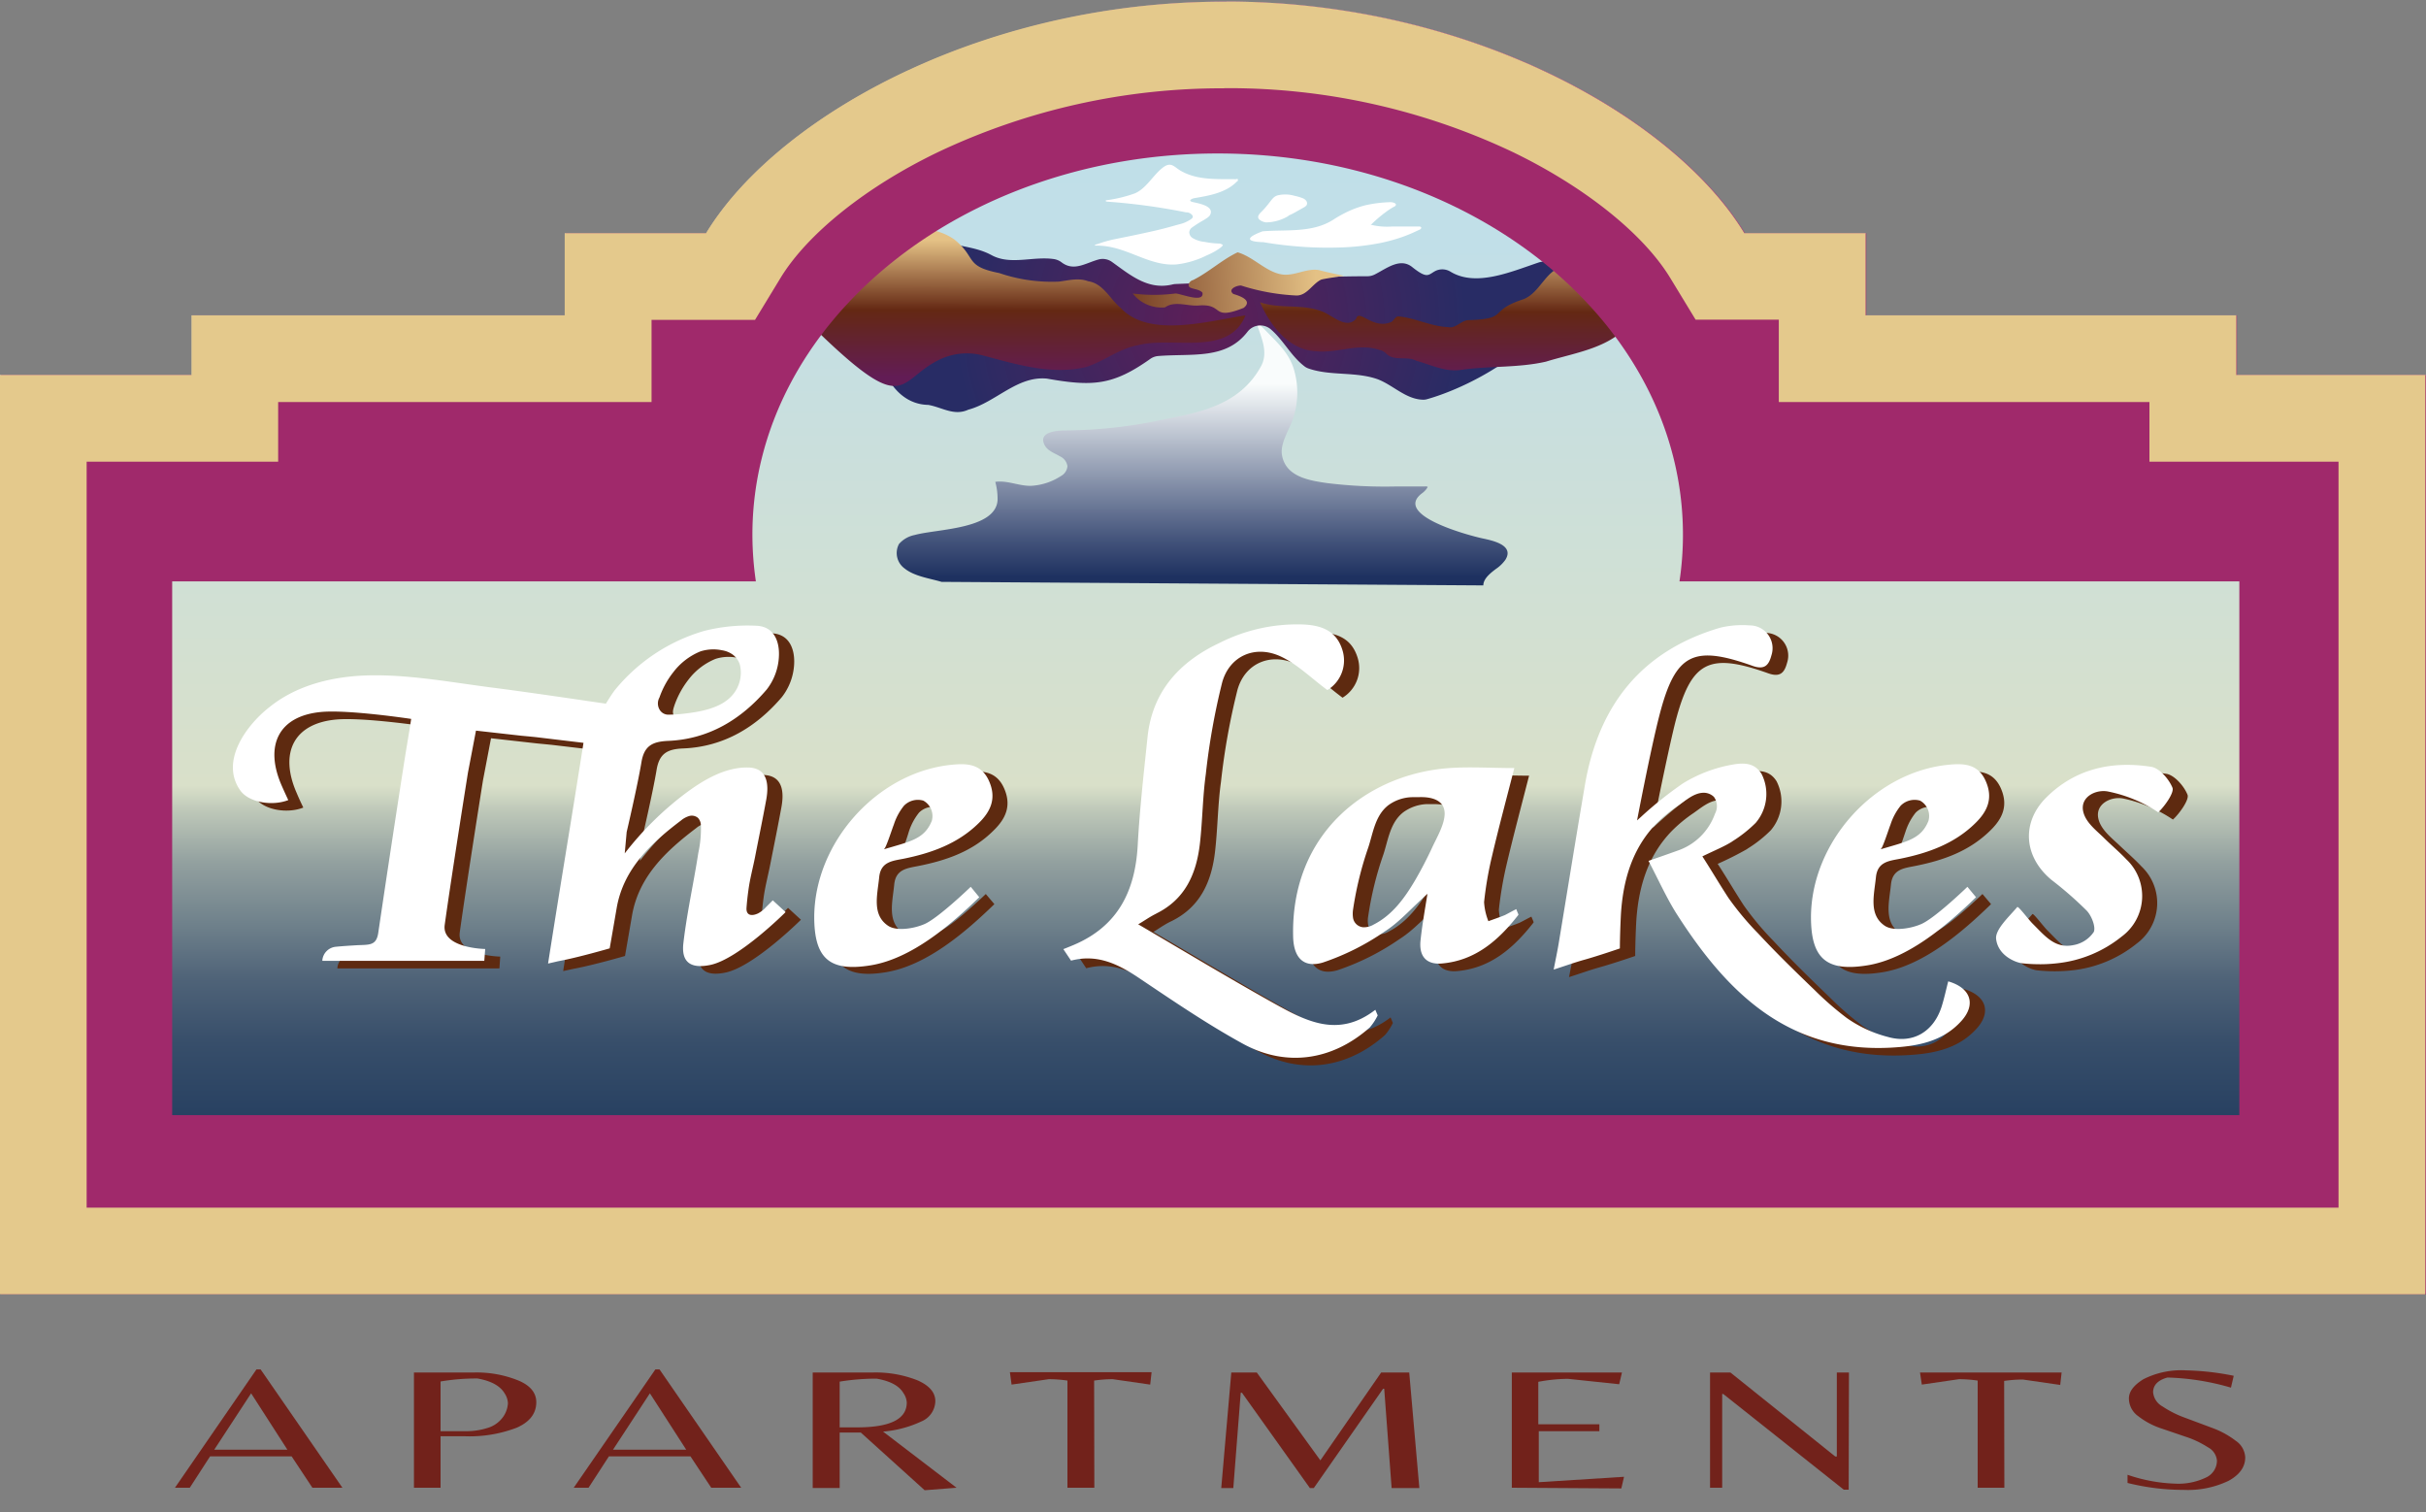 <svg id="Layer_1" data-name="Layer 1" xmlns="http://www.w3.org/2000/svg" xmlns:xlink="http://www.w3.org/1999/xlink" viewBox="0 0 350 218.18"><rect x="0" y="0" width="350" height="218.18" fill="#808080" stroke="none"/><defs><style>.cls-1{fill:url(#linear-gradient);}.cls-2{fill:url(#linear-gradient-2);}.cls-3{fill:url(#radial-gradient);}.cls-4{fill:url(#linear-gradient-3);}.cls-5{fill:url(#linear-gradient-4);}.cls-6{fill:#fff;}.cls-7{fill:#a0296b;}.cls-8{fill:#e4c98c;}.cls-9{fill:#72221b;}.cls-10{fill:#5e2a10;}</style><linearGradient id="linear-gradient" x1="175" y1="-0.09" x2="175" y2="185.86" gradientUnits="userSpaceOnUse"><stop offset="0" stop-color="#bfdee9"/><stop offset="0.19" stop-color="#c1dfe8"/><stop offset="0.61" stop-color="#d9e0c9"/><stop offset="0.63" stop-color="#bdc7b8"/><stop offset="0.67" stop-color="#92a09f"/><stop offset="0.72" stop-color="#6d7f8a"/><stop offset="0.76" stop-color="#4f6378"/><stop offset="0.81" stop-color="#374e6a"/><stop offset="0.87" stop-color="#274061"/><stop offset="0.92" stop-color="#1d375b"/><stop offset="1" stop-color="#1a3459"/></linearGradient><linearGradient id="linear-gradient-2" x1="173.42" y1="46.06" x2="173.42" y2="83.26" gradientUnits="userSpaceOnUse"><stop offset="0.25" stop-color="#f9fcfc"/><stop offset="0.52" stop-color="#a7b0c1"/><stop offset="0.85" stop-color="#45557c"/><stop offset="1" stop-color="#1e3160"/></linearGradient><radialGradient id="radial-gradient" cx="174.62" cy="46.29" r="36.91" gradientUnits="userSpaceOnUse"><stop offset="0.01" stop-color="#5e1e57"/><stop offset="1" stop-color="#282c65"/></radialGradient><linearGradient id="linear-gradient-3" x1="176.85" y1="34.8" x2="176.79" y2="54.6" gradientUnits="userSpaceOnUse"><stop offset="0" stop-color="#e4c185"/><stop offset="0.51" stop-color="#642813"/><stop offset="1" stop-color="#621c55"/></linearGradient><linearGradient id="linear-gradient-4" x1="189.85" y1="40.05" x2="128.12" y2="43.7" xlink:href="#linear-gradient-3"/></defs><path class="cls-1" d="M322.68,54.1V45.49H269.21V33.64h-17.5C241.56,16.91,212,.17,176.8.23s-64.75,16.68-74.9,33.41H81.51V45.49H27.68V54.1H0V186.72H350V54.1Z"/><path class="cls-2" d="M214,84.45c0-1,1.1-1.83,1.81-2.37a5.38,5.38,0,0,0,1.37-1.32c1.35-2.15-1.9-2.79-3.34-3.1-1.63-.35-13.06-3.31-8.63-6.54a3,3,0,0,0,.45-.42c.13-.13.21-.3.32-.43-.1-.15-.35-.09-.51-.09h-4.22a68.51,68.51,0,0,1-9.71-.48c-2.6-.37-6.06-.89-6.59-4.06-.28-1.68,1-3.55,1.56-5.15a11.78,11.78,0,0,0,.24-6.93c-.68-2.58-2.41-4.06-4.19-5.91-.41-.43-1-.94-1.39-1.36.13.33.18.56.3.89.67,1.88,1.45,3.81.47,5.63-3.24,6-9.7,6.79-14.63,7.82a68.65,68.65,0,0,1-8.79,1.26c-1.52.12-3,.18-4.55.2-1.11,0-4.3.06-3.27,2.1.44.87,1.45,1.18,2.23,1.64A1.86,1.86,0,0,1,154,67.24a1.77,1.77,0,0,1-.94,1.43,8.74,8.74,0,0,1-4.25,1.41c-1.77.07-3.44-.82-5.22-.57a9.29,9.29,0,0,1,.33,2.66c-.3,4.21-8.81,4.13-11.92,5a4.05,4.05,0,0,0-2.3,1.3A2.75,2.75,0,0,0,130.5,82c1.42,1.15,3.63,1.43,5.34,1.94"/><path class="cls-3" d="M180,47.83c-3.14,4.11-8,3.13-12.91,3.53a2.31,2.31,0,0,0-1.16.43c-5.37,3.8-8.27,4-14.88,2.83-4.3-.43-7.39,3.42-11.35,4.48-2.07.95-3.77-.34-5.78-.69-3.76-.07-6-3.25-7-6.58a1.6,1.6,0,0,1,0-.21c-3.4-16.7-5.9-12.76,6.38-18.4.87-.38,1.53.53,2.19,1.16a2.15,2.15,0,0,0,.78.47c2.19.74,4.6.78,6.75,1.94,2.76,1.52,6,.13,9.06.59a2.43,2.43,0,0,1,1.08.47c1.78,1.35,3.47.09,5.34-.42a2.29,2.29,0,0,1,1.93.36c2.64,1.89,5.21,4.11,8.75,3.24a2.32,2.32,0,0,1,.45-.06c9.22-.35,18.47-1.11,27.7-1.12a2.38,2.38,0,0,0,1-.25c1.74-.88,3.72-2.53,5.5-1,2,1.57,2.2,1.11,3.09.58a2.25,2.25,0,0,1,2.32,0c3.66,2.23,8.58.09,12.76-1.32a2.31,2.31,0,0,1,3,1.84c1.17,8.58-11.9,15.86-19.1,17.88a1.86,1.86,0,0,1-.62.08c-2.44-.06-4.26-2.07-6.47-2.93-3.18-1.16-6.85-.47-10-1.56a2.06,2.06,0,0,1-.62-.33c-1.93-1.48-3-3.72-4.81-5.3A2.34,2.34,0,0,0,180,47.83Z"/><path class="cls-4" d="M235.49,46.17c-2.75,4-8.05,4.64-12.45,6-4,.92-8.2.6-12.25,1.19-2.27.34-4.36-.74-6.45-1.31-1.37-.76-3.31.17-4.45-1.14a2.15,2.15,0,0,0-.95-.45c-3-1-6.05.54-9.09.21-3.94-.19-6.61-3.76-8.07-7.07,2.79,1,6.05.21,8.87,1.3,1.51.5,3.54,2.71,5,1.09.41-1.51,2.36,1.56,5,.49.47-.18.56-.83,1.12-.83,2.35.2,4.69,1.44,7.13,1.54,1.12.23,1.79-.86,2.82-1,6.15-.18,2.8-1.29,8-3,2.58-.91,3.33-4.63,6.29-4.8s5.21,2.68,6.91,4.7C233.78,44.1,234.07,45.67,235.49,46.17ZM118.14,48c12.85,12.39,11.26,6.76,17.51,3.83a9.05,9.05,0,0,1,6.19-.54c4.85,1.28,9.88,2.86,14.91,1.64,2.57-.83,4.72-2.66,7.44-3.13,5-1.32,13.07,1.72,15.49-4.3-5.24.78-13.92,3.34-18-1.08-1.6-1.32-2.5-3.53-4.71-3.85-1.37-.54-2.85-.1-4.25.06a23.58,23.58,0,0,1-8.57-1.24c-5.06-1-3.2-2.21-6.46-4.84-5.71-3.95-13.77.58-18.11,4.78a13.07,13.07,0,0,0-1.14,8.23C118.49,47.6,118.44,47.65,118.14,48Z"/><path class="cls-5" d="M178.55,36.4c-2.24,1.06-4.16,2.87-6.42,4-.57.13-1,.93-.25,1.16.5.18,1.25.23,1.6.67.26,1.58-3.18.09-3.91.11a24.35,24.35,0,0,1-6.15,0,5.26,5.26,0,0,0,4.66,2c1.43-1,3.25-.13,4.87-.27,3.73-.29,1.69,2.25,6.48.34,1.36-1.09-.61-1.74-1.49-2-.89-.67.49-1.25,1.11-1.22a30.84,30.84,0,0,0,8,1.44c1.51,0,2.25-1.63,3.51-2.27.27-.14,3.37-.57,3.37-.57s-2.8-.57-3.59-.82c-1.7-.3-3.25.69-4.94.66C182.93,39.56,180.94,37.06,178.55,36.4Z"/><path class="cls-6" d="M171.09,30.63a90.34,90.34,0,0,0-11.34-1.54c-.13,0-.37-.09-.15-.2a19.6,19.6,0,0,0,4.14-1c1.65-.73,2.56-2.54,3.93-3.64s1.72-.07,2.9.51c2.35,1.25,5.11,1.06,7.69,1.09.17,0,.31-.14.33.09s-.1.2-.17.28c-1.58,1.59-3.95,2-6.08,2.36-.33.05-1,.35-.35.54s3.27.51,2.6,1.88c-.16.31-.61.54-.89.73a17.27,17.27,0,0,0-1.78,1.13.94.94,0,0,0-.34.61,1,1,0,0,0,.46.86,4.16,4.16,0,0,0,1.72.56,12.83,12.83,0,0,0,2,.24.94.94,0,0,1,.67.22c-.14.3-.64.58-.9.76a11,11,0,0,1-1.45.74,13.08,13.08,0,0,1-4.39,1.3c-3.45.24-6.35-1.95-9.65-2.55a10.47,10.47,0,0,0-2.09-.17c0-.16.25-.18.39-.22a17.28,17.28,0,0,1,2.46-.7c1.17-.24,2.34-.47,3.5-.72s2.35-.5,3.51-.8c.58-.15,1.15-.3,1.73-.47.42-.12.86-.21,1.28-.37a5.65,5.65,0,0,0,.85-.43c.24-.15.52-.31.37-.64A1.12,1.12,0,0,0,171.09,30.63Z"/><path class="cls-6" d="M188.52,29.57a1.08,1.08,0,0,1-.43.36l-1.29.73c-.19.1-.37.2-.57.29,0,0-.36.14-.36.21a6.35,6.35,0,0,1-3.21.92,1.77,1.77,0,0,1-.91-.36.54.54,0,0,1-.24-.4c0-.3.3-.59.49-.78a12.06,12.06,0,0,0,1.1-1.27c.18-.22.35-.46.55-.67a1.48,1.48,0,0,1,.69-.42,4.76,4.76,0,0,1,2.4.06,7.44,7.44,0,0,1,1.14.33,1.2,1.2,0,0,1,.54.36.61.61,0,0,1,.11.62Z"/><path class="cls-6" d="M197.73,32.48a19.91,19.91,0,0,1,2.49-2.1c.23-.16.46-.31.7-.45s.46-.19.47-.41-.45-.33-.66-.35-.22,0-.33,0a18.73,18.73,0,0,0-3.41.44,14.2,14.2,0,0,0-3.08,1.18,16.93,16.93,0,0,0-1.49.86c-3.07,2-6.81,1.43-10.27,1.72-2.24.83-2.64,1.49.14,1.57,1.75.3,3.52.51,5.29.64a53.42,53.42,0,0,0,5.8.12,35.76,35.76,0,0,0,5.74-.64,24.23,24.23,0,0,0,3.21-.88c.53-.19,1.06-.4,1.57-.63l.73-.34c.16-.07.41-.15.41-.36s-.41-.18-.58-.17l-.78,0c-1,0-1.94,0-2.91,0a9.78,9.78,0,0,1-2.91-.24S197.74,32.47,197.73,32.48Z"/><path class="cls-7" d="M322.72,54.1V45.49H269.25V33.64h-17.5C241.6,16.91,212,.17,176.85.23s-64.76,16.68-74.91,33.41H81.55V45.49H27.72V54.1H.09V186.72H350V54.1Zm.35,106.77H24.84v-77h84.21a46.87,46.87,0,0,1-.5-6.73c0-30.39,30.05-55,67.13-55s67.12,24.64,67.12,55a45.48,45.48,0,0,1-.5,6.73h80.77Z"/><path class="cls-8" d="M176.6,12.72h.33a95.65,95.65,0,0,1,41.31,9.21c10.35,5,18.85,11.78,22.74,18.19l3.65,6h12V58h53.47V66.6h27.28V174.22H12.5V66.6H40.13V58H94V46.14h14.93l3.65-6c3.89-6.41,12.39-13.21,22.74-18.19a95.66,95.66,0,0,1,41.32-9.21m.33-12.5h-.33C141.5.22,112,16.94,101.86,33.64H81.47V45.49H27.63V54.1H0V186.72H349.91V54.1H322.64V45.49H269.16V33.64h-17.5C241.53,16.94,212,.23,176.93.22Z"/><path class="cls-9" d="M25.24,214.62,37,197.55h.6L49.4,214.62H45.07l-3-4.53H30.31l-2.93,4.53Zm5.67-5.49H41.46L36.23,201Z"/><path class="cls-9" d="M77.37,202.28c0,1.61-.93,2.84-2.8,3.67A19,19,0,0,1,67,207.19H63.56v7.43H59.72V198h8.53a16,16,0,0,1,6.56,1.16C76.52,199.88,77.37,200.94,77.37,202.28Zm-13.81,4.18H67.1a10,10,0,0,0,3.19-.45,4.18,4.18,0,0,0,1.92-1.16,3.79,3.79,0,0,0,1.07-2.44,2.82,2.82,0,0,0-.47-1.39c-.64-1.1-2-1.83-3.93-2.16a30.66,30.66,0,0,0-5.32.43Z"/><path class="cls-9" d="M82.77,214.62l11.78-17.07h.6l11.78,17.07h-4.32l-3-4.53H87.85l-2.94,4.53Zm5.67-5.49H99L93.76,201Z"/><path class="cls-9" d="M121.14,206.66v8h-3.89V198h8.57a16.37,16.37,0,0,1,6.56,1.13c1.71.76,2.56,1.75,2.56,3a3.24,3.24,0,0,1-2,2.92,16.19,16.19,0,0,1-5.54,1.47L138,214.62l-4.6.36-9.21-8.32Zm0-.75h2.53q7.15,0,7.15-3.58a2.63,2.63,0,0,0-.48-1.36c-.61-1.05-1.9-1.75-3.89-2.09a33.37,33.37,0,0,0-5.31.43Z"/><path class="cls-9" d="M157.88,214.62H154V199.16a18.87,18.87,0,0,0-2.7-.2l-5.36.78-.24-1.79h20.44l-.2,1.79-5.4-.78a18.73,18.73,0,0,0-2.69.2Z"/><path class="cls-9" d="M190.49,210.67,199.26,198h4.05l1.46,16.67h-4l-1.07-14.33h-.16l-10,14.33h-.56l-9.8-13.75H179l-1.07,13.75h-1.74L177.64,198h3.68Z"/><path class="cls-9" d="M218.11,214.62V198H234l-.4,1.69-7.38-.78a23.58,23.58,0,0,0-4.29.43v6.12h8.81v1H222v7.36l12.3-.78-.39,1.68Z"/><path class="cls-9" d="M266.71,214.9H266l-17.38-13.8h-.16v13.52h-1.75V198h2.94l15.12,12.11H265V198h1.75Z"/><path class="cls-9" d="M289.17,214.62h-3.85V199.16a18.87,18.87,0,0,0-2.7-.2l-5.36.78L277,198h20.43l-.2,1.79-5.39-.78a18.87,18.87,0,0,0-2.7.2Z"/><path class="cls-9" d="M310.63,200.85A2.6,2.6,0,0,0,312,202.9a15,15,0,0,0,3.33,1.66l3.91,1.46a12.78,12.78,0,0,1,3.32,1.83,3.06,3.06,0,0,1,1.36,2.39c0,1.38-.8,2.5-2.4,3.38a13.61,13.61,0,0,1-6.48,1.31,33.63,33.63,0,0,1-8.1-1v-1.18a23.36,23.36,0,0,0,6.89,1.28,9.16,9.16,0,0,0,4.42-.88,2.69,2.69,0,0,0,1.59-2.44,2.41,2.41,0,0,0-1.31-1.93,13.85,13.85,0,0,0-3.18-1.51L311.62,206a11,11,0,0,1-3.17-1.73,3.14,3.14,0,0,1-1.31-2.53c0-1,.7-1.91,2.08-2.77a12.09,12.09,0,0,1,6.21-1.28,38.15,38.15,0,0,1,6.83.78l-.4,1.71a35.87,35.87,0,0,0-9.16-1.46C311.32,199.1,310.63,199.82,310.63,200.85Z"/><path class="cls-10" d="M81.25,140.09c1.72-11,3.38-20.81,5.1-31.84l-6.77-.8-2.16-.21-6.58-.74-1.16,6.07s-2.33,14.61-3.35,21.93c-.48,3.4,5.84,3.5,5.84,3.5l-.12,1.7H48.68a1,1,0,0,1,0-.14,2.15,2.15,0,0,1,1.93-1.88c1-.1,2.17-.18,2.83-.22,1.91-.12,3,.17,3.29-1.79q1.8-12.18,3.7-24.35c.25-1.6.78-4.77.78-4.77l.28-1.75s-9.07-1.36-13-1c-6.11.56-8.19,4.8-5.73,10.5.31.74.64,1.47,1,2.2-2.37.93-5.73.33-6.93-1.4-3-4.24,1-9.5,4.19-12,4.13-3.33,9.57-4.54,14.89-4.59,5.82,0,11.66,1.06,17.47,1.8,4.74.6,14.2,2,14.2,2l2,.28a22.84,22.84,0,0,1,1.32-2,25.88,25.88,0,0,1,12.94-8.5,25.27,25.27,0,0,1,7.46-.73c2.64.09,3.39,2.37,3.27,4.49a8.42,8.42,0,0,1-1.76,4.7c-3.7,4.34-8.39,7.18-14.23,7.42-2.28.09-3.45.71-3.85,3.07-.56,3.39-2.13,10.07-2.13,10.07l-.28,3.08a46.37,46.37,0,0,1,8.51-8.46c2.64-2,5.89-4,9.32-3.93,2.74.08,3,2.37,2.59,4.62-.51,2.79-1.08,5.57-1.63,8.36-.31,1.56-.72,3.1-.94,4.68-.11.85-.22,1.72-.27,2.59-.08,1.07.68,1.25,1.65.81a4.37,4.37,0,0,0,1.14-.89l1-1,1.86,1.71s-6.77,6.76-10.87,7.62c-2.79.58-4.2-.34-3.89-3.13s.87-5.74,1.39-8.58c.27-1.47.53-2.94.76-4.42a16.65,16.65,0,0,0,.39-4,1.75,1.75,0,0,0-.42-1.08,1.37,1.37,0,0,0-1.28-.28,3.46,3.46,0,0,0-1.19.65c-4.34,3.29-8.32,7-9.27,12.68-.37,2.17-1,5.77-1,5.77s-4.54,1.32-7.37,1.84ZM108.93,97a2.93,2.93,0,0,0-1-1.46,3.36,3.36,0,0,0-1.57-.65,6.15,6.15,0,0,0-3.13.16,9.34,9.34,0,0,0-3.91,3,13,13,0,0,0-2,3.65c-.2.62-.4,1.13,0,1.72a1.44,1.44,0,0,0,1.28.75A18.07,18.07,0,0,0,101,104c2.33-.28,5.25-.77,6.89-2.61A5,5,0,0,0,108.93,97Zm143.15,25.45a18.18,18.18,0,0,0,3.38-2.66,6.41,6.41,0,0,0,.85-7.08c-1.18-1.89-3.08-1.57-4.95-1.17a20.25,20.25,0,0,0-6.35,2.55,54.92,54.92,0,0,0-6,4.82l-.57.52s2-10.2,3.25-15.22c2.29-8.83,4.84-10.13,13.41-7.08,1.74.62,2.35-.11,2.72-1.51a3.28,3.28,0,0,0-3.12-4.32,13.11,13.11,0,0,0-4.29.34C239,95,232.83,102.89,230.87,114.32c-1.31,7.66-2.53,15.33-3.81,23-.18,1.12-.42,2.23-.7,3.64,1.75-.56,3.1-1.05,4.47-1.43,2.07-.58,5.08-1.62,5.08-1.62s0-1.92.15-4.91c.3-4.92,1.63-9.5,5.11-13.1a20.67,20.67,0,0,1,3.16-2.61c1-.7,2.22-1.74,3.48-1.83a2.11,2.11,0,0,1,1.68.59,2.33,2.33,0,0,1,.15,2.43,8.76,8.76,0,0,1-5.43,5.33c-1.24.45-2.49.88-4.17,1.47,1.41,2.67,2.54,5.22,4,7.55,7.21,11.31,16,20.13,30.85,19.4,3.87-.19,7.6-.84,10.32-3.89,2.12-2.38,1.31-4.75-1.93-5.68-.31,1.2-.57,2.42-.94,3.6-1.15,3.65-4.14,5.47-7.79,4.41a18.12,18.12,0,0,1-5.9-2.72,44.87,44.87,0,0,1-4.66-4.06c-2.76-2.65-5.5-5.32-8.11-8.13a42.13,42.13,0,0,1-4.3-5.14c-1.31-2-2.46-4-3.77-6A47.62,47.62,0,0,0,252.08,122.47ZM169,132.89c4.21-2.06,5.81-5.77,6.3-10.09.38-3.32.39-6.69.85-10a98.44,98.44,0,0,1,2.38-13.28c1.08-3.86,4.81-5.43,8.45-3.72,2.39,1.12,4.37,3.12,6.71,4.85a5,5,0,0,0,2.16-5.81c-.82-2.61-2.74-3.47-5.38-3.65a24.81,24.81,0,0,0-12.33,2.66c-5.71,2.68-9.69,6.93-10.38,13.54-.55,5.2-1.15,10.4-1.43,15.62-.35,6.61-2.85,11.68-9.2,14.38-.75.33-1.52.63-1.52.63l1.1,1.66c3.78-1,6.83.5,9.88,2.55,4.87,3.27,9.73,6.59,14.87,9.41,6.31,3.48,13,2.43,18.36-2.33a7.78,7.78,0,0,0,1.13-1.74l-.33-.8c-5.41,4.18-10.14,1.56-14.76-1-6.5-3.65-12.89-7.49-19.46-11.33C167.13,134,168,133.36,169,132.89Zm51.94-.65c.2.53.36.78.3.85-2.84,3.63-6.17,6.57-11,7-2.32.21-3.36-1.09-3.12-3.33.21-2,.56-4,.95-6.72-2.42,2.18-4.07,4.11-6.13,5.41a35.63,35.63,0,0,1-9,4.52c-2.8.8-4.18-.77-4.25-3.76-.35-15.12,10.91-23.48,22.53-24.31,3-.22,6.09,0,9.38,0-1.15,4.5-2.24,8.57-3.21,12.67a54.06,54.06,0,0,0-1.15,6.67,8.69,8.69,0,0,0,.63,2.74c.79-.29,1.59-.55,2.37-.87C219.77,132.85,220.32,132.53,220.92,132.24ZM206.79,116l-.93,0a6.19,6.19,0,0,0-3.38,1.16c-1.93,1.48-2.2,4-2.9,6.11a48.22,48.22,0,0,0-2.19,8.92,3.56,3.56,0,0,0,0,1.26,1.65,1.65,0,0,0,1.39,1.32,2.7,2.7,0,0,0,1.56-.38c2.73-1.4,4.48-3.85,6-6.42a51.07,51.07,0,0,0,2.45-4.7c.65-1.42,1.78-3.29,1.8-4.87C210.6,116.37,208.46,116,206.79,116Zm-63.33,14.43c-4.12,4-9.77,8.88-15.69,9.83-5.77.94-8.1-1-8.12-6.9-.05-10.68,8.87-20.76,19.49-21.95,2.28-.26,4.58-.34,5.74,2.35,1.07,2.47.23,4.34-1.55,6.06-3,3-6.81,4.31-10.85,5.11-1.6.32-3.25.45-3.47,2.67-.24,2.52-1.08,5.42,1.3,7,1.21.8,3.7.42,5.26-.26,2-.88,6.65-5.37,6.65-5.37Zm-13.73-6.91c3.72-1.12,5.79-1.43,6.86-4.08a2.53,2.53,0,0,0-1.2-2.94,2.85,2.85,0,0,0-2.81.74,8.58,8.58,0,0,0-1.47,2.77C131,120.4,130,123.55,129.73,123.55Zm157.52,6.91c-4.11,4-9.77,8.88-15.68,9.83s-8.11-1-8.13-6.9c0-10.68,8.88-20.76,19.5-21.95,2.27-.26,4.57-.34,5.74,2.35,1.07,2.47.23,4.34-1.55,6.06-3.05,3-6.82,4.31-10.86,5.11-1.6.32-3.24.45-3.46,2.67-.25,2.52-1.09,5.42,1.3,7,1.2.8,3.7.42,5.25-.26,2-.88,6.65-5.37,6.65-5.37Zm-13.73-6.91c3.73-1.12,5.79-1.43,6.87-4.08a2.53,2.53,0,0,0-1.21-2.94,2.85,2.85,0,0,0-2.81.74A8.58,8.58,0,0,0,274.9,120C274.75,120.4,273.75,123.55,273.52,123.55Zm40-5.32c.83-.74,2.37-2.83,2.07-3.56-.5-1.24-1.85-2.78-3-3-5.69-.89-11,.23-15.24,4.46-3.62,3.64-3.16,8.58.8,11.86a52.81,52.81,0,0,1,5.09,4.45c.69.74,1.31,2.33,1,3.05a4.5,4.5,0,0,1-2.93,1.9c-2.67.54-4.07-1.29-5.89-3.1-.62-.61-2.06-2.57-2.21-2.39-1.09,1.3-3.22,3.22-3.05,4.6.3,2.46,2.86,3.41,3.74,3.51.64.07,1.28.11,1.93.13a23.13,23.13,0,0,0,3.22-.14,17.83,17.83,0,0,0,9.2-3.84,7.27,7.27,0,0,0,.69-11.15c-1-1.07-2.14-2.05-3.21-3.07s-2.65-2.23-3-3.81c-.49-2.17,1.93-3.3,3.71-2.88A20.48,20.48,0,0,1,313.49,118.23Z"/><path class="cls-6" d="M79.07,139c1.72-11,3.38-20.82,5.11-31.84l-6.77-.81c-.72-.08-2.16-.21-2.16-.21l-6.58-.74-1.16,6.07s-2.33,14.61-3.35,21.94c-.48,3.4,5.84,3.49,5.84,3.49l-.13,1.71H46.51a.64.64,0,0,1,0-.14,2.15,2.15,0,0,1,1.94-1.89c1-.1,2.17-.17,2.83-.21,1.9-.12,3,.16,3.29-1.79q1.8-12.18,3.7-24.36c.25-1.59.78-4.77.78-4.77l.27-1.74s-9.07-1.37-13-1c-6.1.57-8.18,4.8-5.73,10.51.32.73.65,1.46,1,2.2-2.37.92-5.73.32-6.93-1.4-3-4.25,1-9.51,4.2-12,4.13-3.34,9.57-4.55,14.88-4.6,5.82-.05,11.67,1.06,17.48,1.8,4.74.6,14.19,2,14.19,2l2,.29s.92-1.5,1.33-2A25.94,25.94,0,0,1,101.65,91a25.51,25.51,0,0,1,7.45-.73c2.65.09,3.4,2.38,3.27,4.5a8.38,8.38,0,0,1-1.75,4.69c-3.7,4.34-8.4,7.18-14.23,7.42-2.28.1-3.46.72-3.85,3.08-.56,3.38-2.13,10.07-2.13,10.07l-.28,3.08a46.11,46.11,0,0,1,8.51-8.47c2.64-2,5.88-4,9.32-3.92,2.74.07,3,2.36,2.59,4.62-.51,2.79-1.09,5.57-1.63,8.35-.31,1.56-.73,3.1-.94,4.68-.12.85-.22,1.73-.28,2.6-.07,1.06.69,1.25,1.66.8a4,4,0,0,0,1.13-.89l1-1,1.85,1.7s-6.76,6.77-10.86,7.62c-2.79.58-4.21-.34-3.89-3.13s.87-5.74,1.39-8.58c.27-1.47.53-2.94.76-4.42a16.59,16.59,0,0,0,.38-4,1.64,1.64,0,0,0-.41-1.07,1.37,1.37,0,0,0-1.28-.28,3.3,3.3,0,0,0-1.19.65c-4.34,3.28-8.32,7-9.28,12.67-.37,2.17-1,5.77-1,5.77s-4.54,1.32-7.36,1.84C80.32,138.71,80.06,138.78,79.07,139Zm27.68-43.08a2.91,2.91,0,0,0-1-1.46,3.57,3.57,0,0,0-1.58-.65,6.11,6.11,0,0,0-3.12.16,9.34,9.34,0,0,0-3.91,3,12.48,12.48,0,0,0-2,3.65,1.76,1.76,0,0,0,0,1.72,1.46,1.46,0,0,0,1.27.76,22.59,22.59,0,0,0,2.33-.15c2.33-.28,5.24-.77,6.88-2.62A4.92,4.92,0,0,0,106.75,95.93Zm143.16,25.46a19,19,0,0,0,3.38-2.67,6.41,6.41,0,0,0,.85-7.07c-1.18-1.89-3.08-1.58-5-1.18a20.3,20.3,0,0,0-6.34,2.55,54.57,54.57,0,0,0-6.05,4.83l-.57.51s1.94-10.2,3.24-15.22c2.29-8.83,4.85-10.13,13.41-7.08,1.75.63,2.36-.1,2.73-1.5a3.29,3.29,0,0,0-3.12-4.33,13.65,13.65,0,0,0-4.29.34c-11.36,3.34-17.53,11.23-19.49,22.67-1.31,7.65-2.54,15.33-3.81,23-.19,1.12-.43,2.23-.7,3.64,1.75-.56,3.09-1.05,4.47-1.43,2.07-.58,5.08-1.62,5.08-1.62s0-1.92.15-4.9c.3-4.93,1.63-9.51,5.11-13.11a20.88,20.88,0,0,1,3.16-2.61c1-.69,2.21-1.74,3.48-1.83a2.12,2.12,0,0,1,1.67.59,2.29,2.29,0,0,1,.15,2.43,8.69,8.69,0,0,1-5.42,5.33c-1.24.45-2.49.88-4.17,1.47,1.41,2.67,2.54,5.22,4,7.55,7.21,11.31,16,20.13,30.84,19.4,3.87-.19,7.61-.84,10.33-3.89,2.12-2.38,1.31-4.75-1.93-5.68-.31,1.21-.57,2.42-.94,3.61-1.15,3.64-4.14,5.46-7.79,4.4a18.12,18.12,0,0,1-5.9-2.72,44.93,44.93,0,0,1-4.66-4.05c-2.77-2.66-5.51-5.33-8.12-8.14a42.1,42.1,0,0,1-4.29-5.13c-1.31-2-2.47-4-3.77-6C247.52,122.61,248.78,122.11,249.91,121.39Zm-83.1,10.41c4.2-2.06,5.8-5.77,6.3-10.09.38-3.32.39-6.68.85-10a98.7,98.7,0,0,1,2.37-13.28c1.09-3.86,4.81-5.42,8.46-3.71,2.39,1.12,4.37,3.11,6.71,4.84a5,5,0,0,0,2.16-5.81c-.82-2.6-2.75-3.47-5.39-3.64a24.74,24.74,0,0,0-12.33,2.65c-5.71,2.68-9.68,6.94-10.38,13.54-.54,5.2-1.14,10.41-1.42,15.63-.36,6.61-2.85,11.67-9.2,14.38-.75.32-1.53.62-1.53.62l1.11,1.66c3.78-1,6.83.5,9.87,2.55,4.87,3.27,9.74,6.59,14.87,9.41,6.32,3.48,13,2.43,18.37-2.33a8.07,8.07,0,0,0,1.13-1.73l-.34-.81c-5.4,4.18-10.14,1.56-14.75-1-6.51-3.64-12.9-7.49-19.46-11.33C165,132.89,165.85,132.27,166.81,131.8Zm51.94-.65c.19.54.35.78.3.85-2.84,3.64-6.17,6.57-11,7-2.31.21-3.35-1.08-3.11-3.33.21-2,.56-4,1-6.72-2.42,2.18-4.08,4.11-6.14,5.42a35.6,35.6,0,0,1-9,4.51c-2.79.8-4.17-.77-4.24-3.76-.35-15.12,10.91-23.48,22.53-24.31,3-.21,6.08,0,9.38,0-1.15,4.51-2.25,8.58-3.21,12.68a51.8,51.8,0,0,0-1.15,6.66,8.78,8.78,0,0,0,.62,2.75c.79-.29,1.6-.56,2.38-.88C217.6,131.76,218.15,131.45,218.75,131.15ZM204.62,115c-.33,0-.65,0-.93,0a6.05,6.05,0,0,0-3.38,1.15c-1.93,1.49-2.21,4-2.91,6.11a49.76,49.76,0,0,0-2.19,8.93,4.1,4.1,0,0,0,0,1.26,1.62,1.62,0,0,0,1.4,1.31,2.7,2.7,0,0,0,1.56-.38c2.73-1.39,4.48-3.84,6-6.41q1.33-2.29,2.45-4.71c.65-1.41,1.78-3.29,1.8-4.87C208.43,115.28,206.28,114.92,204.62,115Zm-63.34,14.43c-4.11,4-9.76,8.87-15.68,9.83s-8.1-1-8.13-6.9c0-10.68,8.88-20.76,19.5-22,2.27-.25,4.57-.34,5.74,2.36,1.07,2.46.23,4.34-1.55,6.06-3,2.94-6.81,4.3-10.85,5.11-1.6.31-3.25.44-3.47,2.67-.25,2.51-1.09,5.41,1.3,7,1.2.8,3.7.42,5.25-.26,2-.87,6.66-5.37,6.66-5.37Zm-13.73-6.92c3.73-1.12,5.79-1.43,6.87-4.07a2.52,2.52,0,0,0-1.21-2.94,2.79,2.79,0,0,0-2.8.74,8.43,8.43,0,0,0-1.47,2.76C128.79,119.31,127.79,122.47,127.55,122.46Zm157.53,6.92c-4.12,4-9.77,8.87-15.68,9.83s-8.11-1-8.13-6.9c0-10.68,8.87-20.76,19.49-22,2.28-.25,4.58-.34,5.74,2.36,1.07,2.46.23,4.34-1.55,6.06-3,2.94-6.81,4.3-10.85,5.11-1.6.31-3.24.44-3.46,2.67-.25,2.51-1.09,5.41,1.29,7,1.21.8,3.71.42,5.26-.26,2-.87,6.65-5.37,6.65-5.37Zm-13.73-6.92c3.72-1.12,5.79-1.43,6.86-4.07a2.52,2.52,0,0,0-1.2-2.94,2.81,2.81,0,0,0-2.81.74,8.43,8.43,0,0,0-1.47,2.76C272.58,119.31,271.58,122.47,271.35,122.46Zm40-5.31c.83-.74,2.37-2.83,2.07-3.57-.5-1.23-1.85-2.78-3-3-5.69-.9-11,.22-15.24,4.45-3.62,3.65-3.17,8.58.8,11.86a52.81,52.81,0,0,1,5.09,4.45c.69.74,1.31,2.33,1,3.05a4.46,4.46,0,0,1-2.94,1.9c-2.66.54-4.07-1.29-5.88-3.09-.62-.62-2.07-2.58-2.22-2.4-1.09,1.3-3.22,3.23-3.05,4.61.3,2.45,2.86,3.4,3.74,3.5.64.07,1.29.12,1.93.13a21.57,21.57,0,0,0,3.22-.14,17.81,17.81,0,0,0,9.21-3.83,7.27,7.27,0,0,0,.68-11.16c-1-1.06-2.13-2-3.21-3.07s-2.64-2.22-3-3.8c-.5-2.17,1.92-3.31,3.71-2.88A20.11,20.11,0,0,1,311.32,117.15Z"/></svg>
